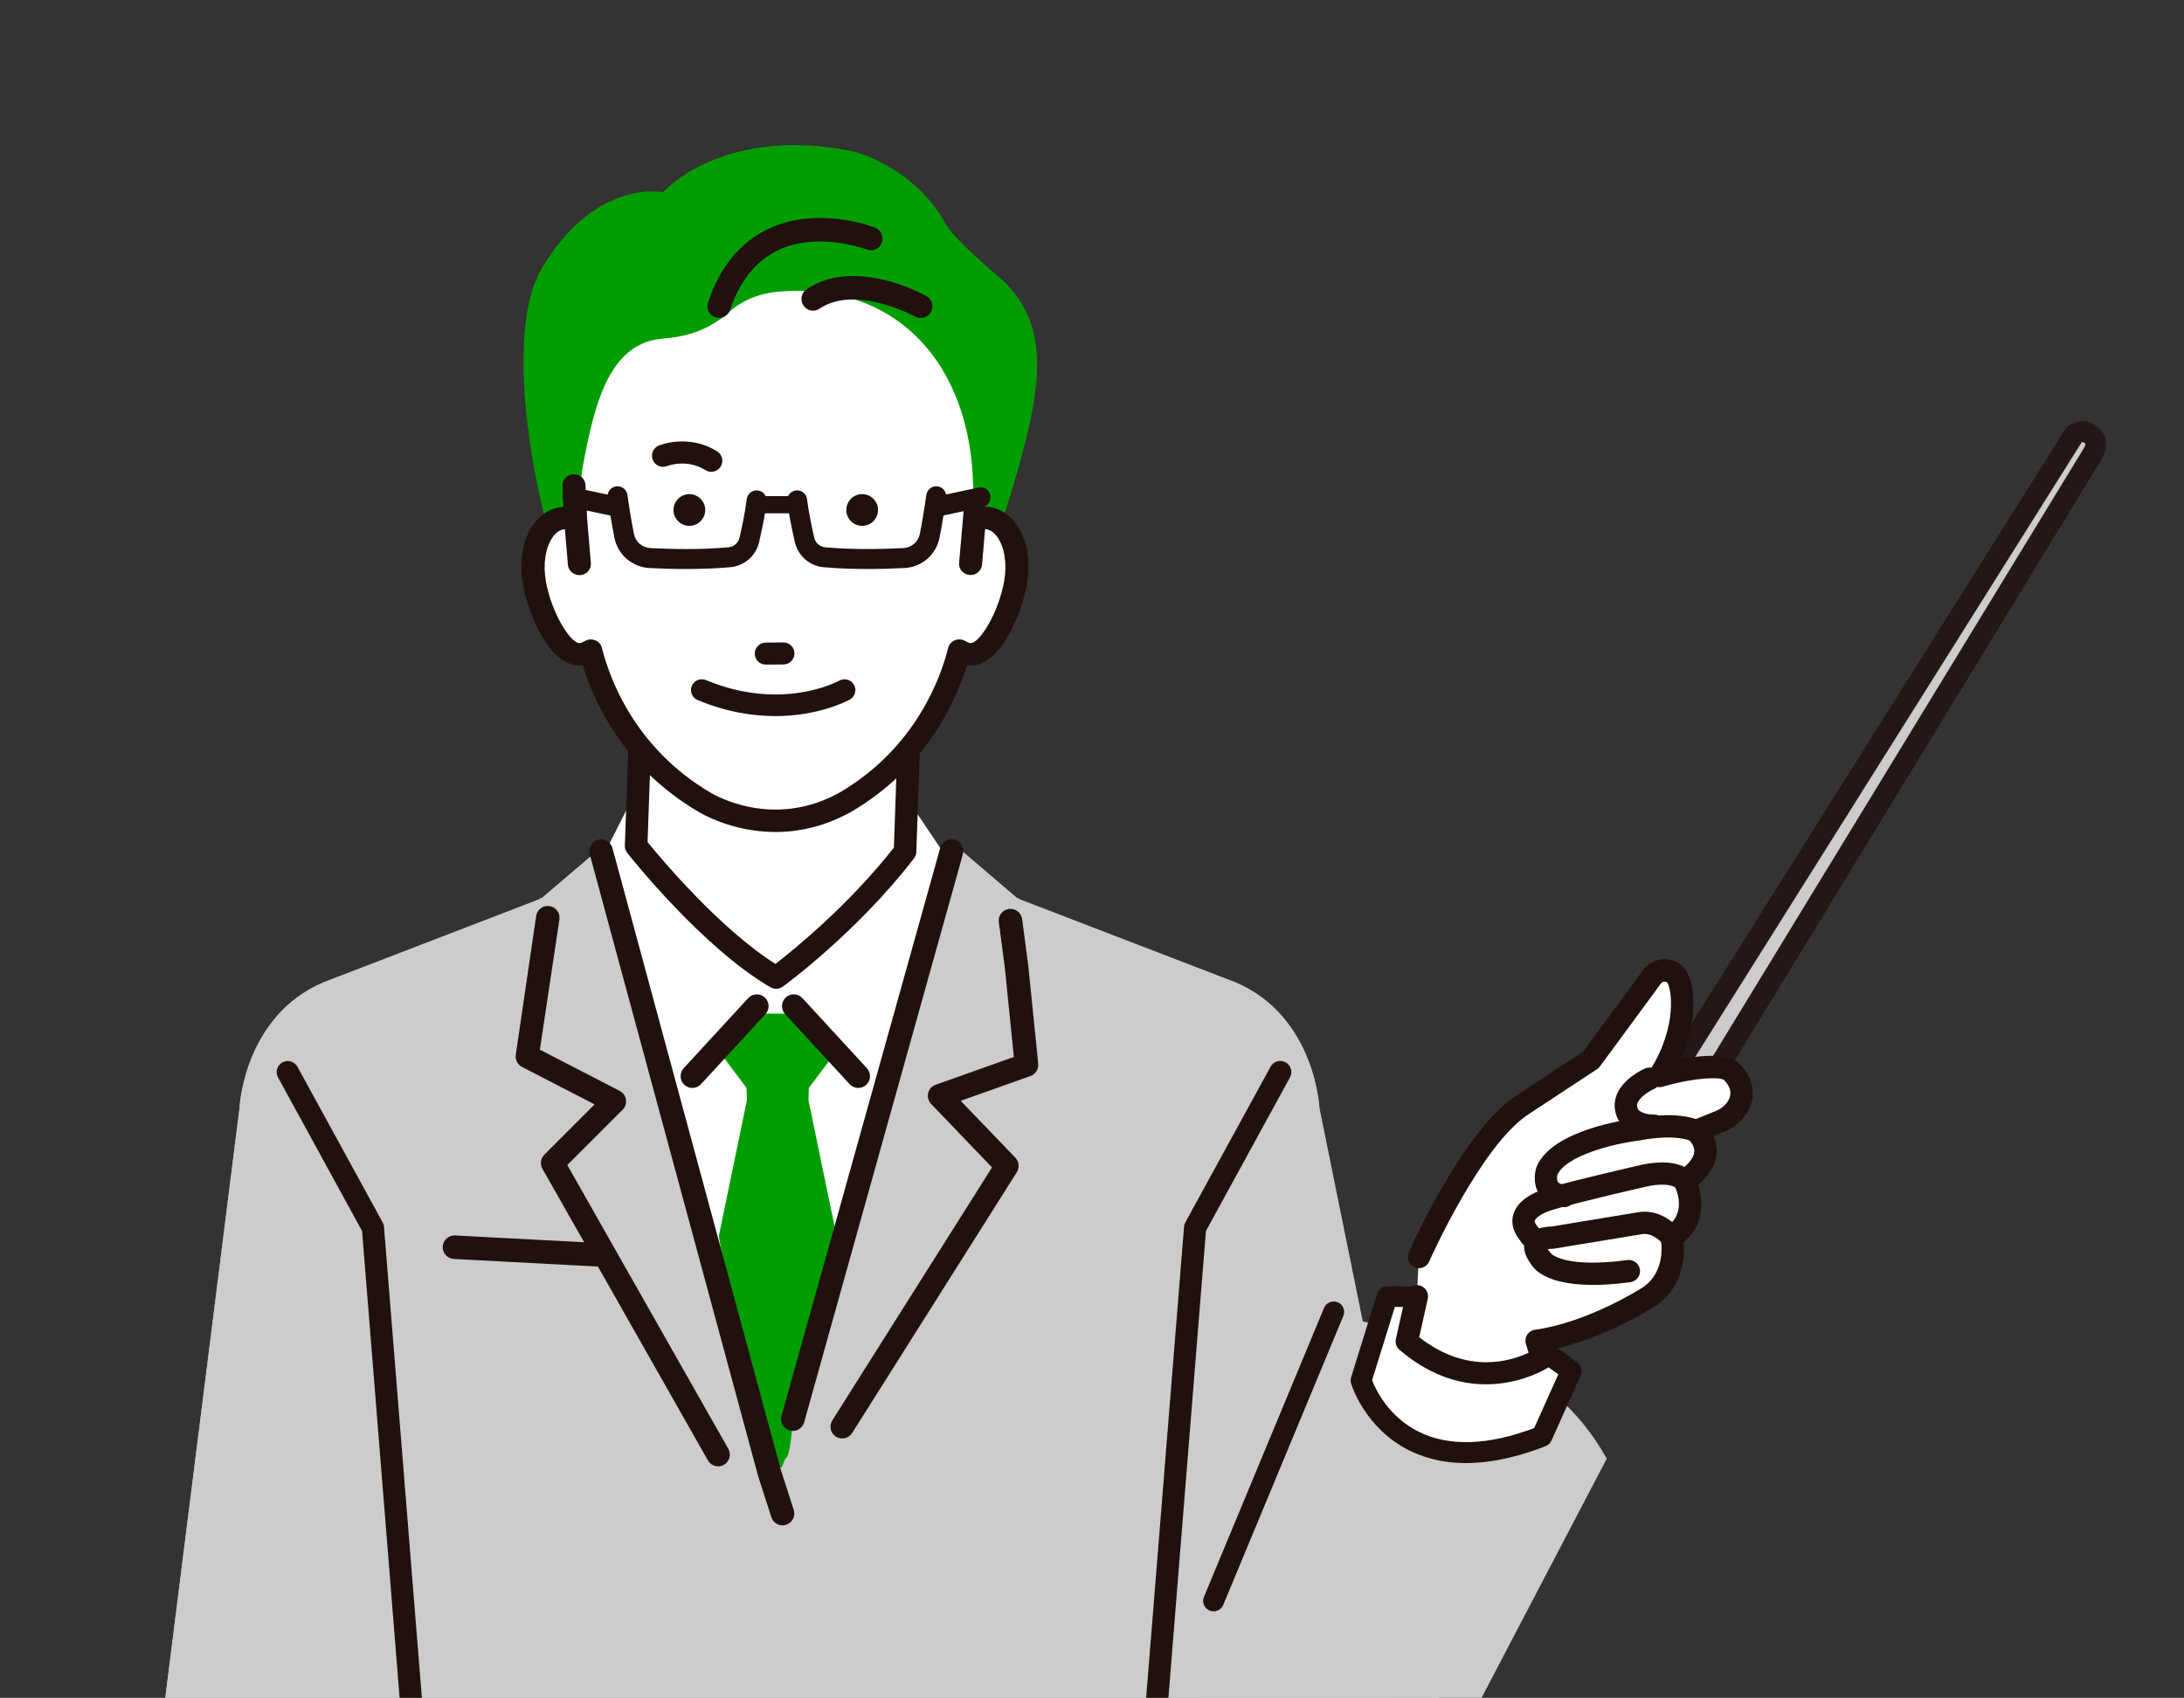 <?xml version="1.0" encoding="UTF-8"?><svg id="_レイヤー_2" xmlns="http://www.w3.org/2000/svg" xmlns:xlink="http://www.w3.org/1999/xlink" viewBox="0 0 449.01 349.11"><rect x="0" y="0" width="449.01" height="349.11" fill="#333333" stroke="none"/><defs><style>.cls-1{fill:#231815;}.cls-1,.cls-2,.cls-3,.cls-4,.cls-5,.cls-6,.cls-7,.cls-8{stroke-width:0px;}.cls-9{clip-path:url(#clippath);}.cls-2{fill:none;}.cls-3{fill:#009d00;}.cls-4{fill:#23acb0;}.cls-5{fill:#9fa0a0;}.cls-6{fill:#ccc;}.cls-7{fill:#fff;}.cls-8{fill:#21110d;}</style><clipPath id="clippath"><rect class="cls-2" width="449.01" height="349.11"/></clipPath></defs><g id="_オブジェ"><g class="cls-9"><path class="cls-5" d="M32.46,361.12l16.75-133.19s.82-18.95,17.29-25.94l44.61-17.16h.02s-.13-.16-.13-.16l.42-.04,12.25-10.46,36.56,3.26,36.56-3.26,12.25,10.46.42.04-.13.14h.02s44.61,17.18,44.61,17.18c16.48,6.99,17.29,25.94,17.29,25.94l16.77,133.19c0,.16,0-.05-.01,0,.02.25.02.31,0,0-.03.19-.07-.83-.02,0H32.46Z"/><path class="cls-6" d="M271.28,227.93s-.82-18.95-17.29-25.94l-44.61-17.16h-.02s.13-.16.13-.16l-.42-.04-12.25-10.46-36.56,3.26-36.56-3.26-12.25,10.46-.42.04.13.14h-.02s-44.61,17.18-44.61,17.18c-16.48,6.99-17.29,25.94-17.29,25.94l-16.77,133.19c0,.16,265.86.31,265.86,0l-27.04-133.19Z"/><polygon class="cls-7" points="161.85 166.53 186.54 164.31 193.3 174.35 160.7 301.8 124.84 174.37 128.8 166.53 161.85 166.53"/><path class="cls-7" d="M186.07,175.1l1.15-33.4h-55.29s-1.15,32.25-1.15,32.25c0,0,14.97,19.01,28.8,27.07,0,0,14.97-10.94,26.49-25.92Z"/><path class="cls-8" d="M158.41,203.02c-14.04-8.19-28.83-26.85-29.45-27.64-.34-.43-.52-.97-.5-1.52l1.15-32.25c.04-1.25,1.07-2.24,2.32-2.24h55.29c.63,0,1.23.26,1.67.71.44.45.67,1.06.65,1.69l-1.15,33.4c-.02.48-.18.95-.48,1.33-11.59,15.06-26.34,25.92-26.96,26.37-.41.3-.89.45-1.37.45-.4,0-.81-.1-1.17-.32ZM184.82,144.01h-50.65s-1.04,29.15-1.04,29.15c2.65,3.25,14.81,17.8,26.3,25.05,3.71-2.88,15.13-12.14,24.35-23.94l1.04-30.26Z"/><path class="cls-3" d="M153.56,226.22l-.08-2.51-6.27-8.36,5.76-6.92h13.83s5.76,6.92,5.76,6.92l-6.27,8.36-.08,2.51,5.78,27.93-7.07,31.51-1.92,6.15c-.03.96-.57,8.07-1.54,8.07l-.77,1.92-2.69-1.15-3.46-8.84.48,4.54-7.24-42.2,5.78-27.93Z"/><path class="cls-8" d="M176.45,223.71c.59,0,1.17-.21,1.64-.64.98-.9,1.05-2.43.14-3.42l-13.26-14.41c-.9-.98-2.43-1.05-3.42-.14-.98.9-1.05,2.43-.14,3.42l13.26,14.41c.48.52,1.13.78,1.78.78Z"/><path class="cls-8" d="M142.34,223.71c.65,0,1.3-.26,1.78-.78l13.26-14.41c.9-.98.84-2.51-.14-3.42-.98-.9-2.51-.84-3.42.14l-13.26,14.41c-.9.98-.84,2.51.14,3.42.46.43,1.05.64,1.64.64Z"/><path class="cls-8" d="M147.63,301.53c.4,0,.81-.1,1.19-.32,1.16-.66,1.57-2.13.91-3.3l-33.1-58.35,11.38-11.38c.55-.55.8-1.32.68-2.08-.12-.76-.59-1.42-1.28-1.78l-16.42-8.48,4.04-26.91c.12-1.33-.86-2.51-2.19-2.63-1.32-.13-2.51.86-2.63,2.19l-4.19,28.53c-.09.98.42,1.92,1.3,2.37l14.93,7.7-10.34,10.34c-.77.77-.93,1.96-.39,2.9l34.01,59.95c.45.79,1.26,1.23,2.11,1.23Z"/><path class="cls-8" d="M160.89,313.64c.25,0,.5-.04.74-.12,1.27-.41,1.97-1.77,1.56-3.04l-2.66-8.26-34.62-127.85c-.35-1.29-1.68-2.05-2.97-1.7-1.29.35-2.05,1.68-1.7,2.97l34.63,127.9s.02.07.03.11l2.68,8.32c.33,1.02,1.28,1.68,2.3,1.68Z"/><path class="cls-8" d="M173.15,295.78c.8,0,1.59-.4,2.05-1.13l33.85-53.62c.59-.94.47-2.16-.3-2.97l-11.24-11.71,14.34-5.09c1.05-.37,1.71-1.41,1.6-2.52l-2.07-20.4-1.23-9.25c-.12-1.33-1.29-2.31-2.62-2.2-1.33.12-2.32,1.29-2.2,2.62l1.23,9.28,1.88,18.55-16.08,5.71c-.77.27-1.36.92-1.54,1.72-.19.8.04,1.64.61,2.23l12.52,13.05-32.84,52.02c-.71,1.13-.38,2.62.75,3.34.4.25.85.37,1.29.37Z"/><path class="cls-8" d="M163,294.23c1.06,0,2.03-.7,2.33-1.77l32.63-116.81c.36-1.29-.39-2.62-1.68-2.98-1.29-.36-2.62.39-2.98,1.68l-32.63,116.81c-.36,1.29.39,2.62,1.68,2.98.22.06.44.09.65.09Z"/><path class="cls-8" d="M122.65,260.41c1.28,0,2.34-1,2.41-2.29.07-1.33-.95-2.47-2.29-2.54l-29.21-1.54c-1.33-.08-2.47.95-2.54,2.29-.07,1.33.95,2.47,2.29,2.54l29.21,1.54s.09,0,.13,0Z"/><path class="cls-8" d="M237.25,359.8c1.16,0,2.15-.88,2.27-2.06l8.41-104.62,17.28-31.59c.6-1.1.2-2.49-.91-3.09-1.11-.61-2.49-.2-3.09.91l-17.51,31.99c-.15.27-.24.57-.27.87l-8.45,105.08c-.12,1.25.79,2.37,2.04,2.49.08,0,.15.01.23.01Z"/><path class="cls-8" d="M85.12,359.8c.07,0,.15,0,.23-.01,1.25-.12,2.17-1.24,2.04-2.49l-8.45-105.08c-.03-.31-.12-.6-.27-.87l-17.51-31.99c-.61-1.1-1.99-1.51-3.09-.91-1.1.6-1.51,1.99-.91,3.09l17.28,31.59,8.41,104.62c.12,1.18,1.11,2.06,2.27,2.06Z"/><path class="cls-4" d="M205.06,110.47c.06-.2.12-.39.19-.59.13.04.26.1.41.17l-.59.42Z"/><path class="cls-3" d="M112.96,109.85c-4.58-15.71-8.37-42.72-1.8-54.25,8.58-15.04,20.03-16.9,25.16-16.07,5.2-5.38,18.36-12.69,39.13-8.39,0,0,12.58,3.03,19.1,15.14,1.11,2.05,7.72,8.13,9.78,9.78,13.87,11.1,9.38,26.8.91,53.8-1.18-.42-1.67.3-4.24,1.38,0,0-3.32-21.68-9.83-27.05h0c-10.61-16.37-21.55-26.88-42.7-17.33-5.46,4.78-11.49,7.14-11.49,7.14-10.49,10.61-13.35,11.65-16.46,28.88l-3.08,7.92c-1.18.05-3.03,0-4.74.52-.55-1.08.01-1.5.25-1.49Z"/><path class="cls-7" d="M136.63,69.58c-10.94.75-14.27,12.07-16.92,26.99l-1.36,10.39c-.95-.39-1.94-.53-2.92-.37-4.22.69-6.71,6.62-5.57,13.23,1.15,6.61,5.5,15.4,9.73,14.71.67-.11,1.28-.36,1.86-.71,1.48,5.98,6.77,21.4,23.41,31.17,0,0,13.62,8.53,28.94,0,16.65-9.77,21.94-25.2,23.42-31.17.57.35,1.19.6,1.86.71,4.23.69,8.58-8.09,9.73-14.71,1.15-6.61-1.35-12.53-5.57-13.23-.98-.16-1.96-.01-2.92.37-.13-1.26.39,1.03-.33-1.82,1.55-29.5-15.45-47.63-40.49-45.11-3.59.36-7.02,1.81-9.7,4.22-2.45,2.21-6.7,4.89-13.17,5.33Z"/><path class="cls-8" d="M109.7,107.82c1.39-1.95,3.23-3.16,5.34-3.51.27-.04.54-.07.81-.09l-.21-4.28c-.03-.61.18-1.19.59-1.64.43-.47,1.02-.75,1.66-.77,1.3-.08,2.42.93,2.48,2.2l.35,7.1.76,8.94c.05.6-.14,1.19-.53,1.66-.41.48-.99.78-1.63.83-.06,0-.13,0-.2,0-1.22,0-2.26-.93-2.36-2.12l-.62-7.3c-.11,0-.22.01-.31.02-.79.13-1.56.68-2.21,1.6-1.47,2.07-2.01,5.5-1.41,8.96,1.19,6.87,5.3,13.09,7,12.81.32-.05.65-.18.99-.39.64-.39,1.45-.47,2.15-.19.71.28,1.24.88,1.41,1.6,1.45,5.85,6.52,20.45,22.33,29.74.52.32,12.72,7.68,26.54-.03,15.77-9.26,20.84-23.86,22.29-29.71.18-.72.71-1.32,1.41-1.6.7-.28,1.51-.21,2.15.18.34.21.67.34.99.39,1.72.29,5.8-5.96,6.99-12.82.6-3.46.06-6.9-1.41-8.96-.65-.92-1.42-1.47-2.22-1.6-.1-.02-.2-.02-.31-.03l-.62,7.31c-.11,1.25-1.25,2.23-2.56,2.11-.64-.05-1.22-.35-1.63-.83-.4-.47-.59-1.06-.53-1.66l1.08-12.33,4.06.78c.43-.02.86.03,1.28.09h0c2.11.35,3.96,1.56,5.35,3.51,2.21,3.1,3,7.61,2.17,12.38-.91,5.22-5.09,16.67-11.58,16.67-.25,0-.48-.02-.73-.05-2.31,7.51-8.42,21.11-23.81,30.14-4.94,2.75-10.18,4.15-15.57,4.15-9.1,0-15.6-4.01-15.87-4.18-15.34-9-21.45-22.6-23.75-30.1-6.5.89-11.21-10.35-12.3-16.62-.83-4.77-.04-9.28,2.17-12.38Z"/><path class="cls-8" d="M161.08,136.35c1.1,0,1.98-.9,1.97-2,0-1.1-.9-1.98-2-1.97l-3.63.03c-1.1,0-1.98.9-1.97,2,0,1.1.9,1.98,2,1.97l3.63-.03Z"/><path class="cls-8" d="M156.58,136.49c-.27-.11-.52-.27-.73-.48-.43-.42-.67-.99-.68-1.59,0-.6.23-1.17.65-1.61.42-.43.99-.67,1.6-.68l3.63-.03c.6,0,1.17.23,1.61.65.43.42.67.99.67,1.59,0,.6-.23,1.17-.65,1.61-.42.43-.99.67-1.6.68h0l-3.63.03c-.31,0-.6-.06-.88-.17ZM161.71,132.79c-.21-.08-.43-.13-.66-.13l-3.63.03c-.46,0-.88.18-1.2.51-.32.33-.49.76-.49,1.21,0,.46.18.88.51,1.2.33.32.76.49,1.21.49l3.63-.03c.46,0,.88-.18,1.2-.51.32-.33.49-.76.49-1.21s-.18-.88-.51-1.2c-.16-.16-.35-.28-.55-.36ZM161.08,136.35h0s0,0,0,0Z"/><path class="cls-8" d="M146.06,97.01c.81.06,1.63-.32,2.1-1.06.67-1.07.35-2.47-.72-3.14-5.85-3.66-11.74-1.3-11.99-1.2-1.16.48-1.72,1.81-1.24,2.98.48,1.16,1.8,1.71,2.96,1.24.2-.08,4.05-1.54,7.85.84.33.2.68.32,1.04.34Z"/><path class="cls-8" d="M147.83,65.01c-.22,0-.44-.04-.66-.11-1.05-.37-1.62-1.54-1.26-2.61,2.43-7.21,6.54-12.23,12.23-14.91,10.01-4.73,21.17-.42,21.64-.23,1.04.41,1.55,1.6,1.15,2.66-.4,1.06-1.57,1.58-2.61,1.17h0c-.1-.04-10.07-3.86-18.5.14-4.64,2.2-8.03,6.41-10.09,12.51-.29.85-1.07,1.39-1.91,1.39Z"/><path class="cls-8" d="M147.83,65.37c-.26,0-.52-.05-.78-.13-1.24-.43-1.9-1.81-1.48-3.07,2.46-7.31,6.64-12.39,12.42-15.12,10.16-4.8,21.45-.43,21.93-.24,1.22.48,1.83,1.89,1.36,3.13-.23.61-.68,1.08-1.27,1.34-.58.25-1.22.27-1.81.03-.1-.04-9.94-3.79-18.21.13-4.54,2.16-7.88,6.29-9.9,12.29-.33.98-1.24,1.64-2.25,1.64ZM168.62,45.53c-3.24,0-6.85.54-10.32,2.18-5.59,2.64-9.64,7.59-12.04,14.7-.3.88.17,1.85,1.03,2.15.85.3,1.81-.19,2.1-1.05,2.09-6.19,5.55-10.47,10.27-12.72,8.58-4.07,18.69-.19,18.79-.15.41.16.85.15,1.25-.02.41-.18.73-.51.89-.94.33-.87-.09-1.85-.94-2.19-.3-.12-5.04-1.95-11.03-1.95Z"/><path class="cls-8" d="M166.82,63.49c-.54-.09-1.04-.39-1.37-.89-.61-.94-.35-2.22.58-2.85,9.76-6.58,23.66,1.1,24.25,1.43.97.55,1.32,1.8.78,2.79-.54.99-1.77,1.35-2.75.81h0c-.12-.07-12.35-6.8-20.06-1.6-.44.3-.95.4-1.43.32Z"/><path class="cls-8" d="M166.77,63.85c-.66-.1-1.25-.49-1.61-1.05-.72-1.11-.41-2.61.68-3.34,9.93-6.69,24.03,1.08,24.63,1.41,1.15.64,1.56,2.12.92,3.28-.31.57-.82.98-1.44,1.16-.61.18-1.25.1-1.8-.21-.12-.07-12.2-6.66-19.68-1.62-.5.34-1.1.47-1.69.38ZM179.26,57.78c-4.22-.67-8.99-.44-13.02,2.27-.77.52-.98,1.57-.48,2.35.48.74,1.56.96,2.29.47,7.85-5.29,20.32,1.52,20.44,1.59.38.21.82.27,1.25.15.43-.12.79-.41,1.01-.81.45-.82.16-1.85-.64-2.3-.33-.19-5.07-2.79-10.85-3.71Z"/><path class="cls-8" d="M177.28,108.13c-1.8.01-3.28-1.44-3.29-3.24-.01-1.8,1.44-3.27,3.24-3.29,1.8-.01,3.27,1.44,3.29,3.24.01,1.8-1.43,3.28-3.24,3.29Z"/><path class="cls-8" d="M141.75,108.13c-1.8.01-3.27-1.44-3.29-3.24-.01-1.8,1.44-3.27,3.24-3.29,1.8-.01,3.27,1.44,3.29,3.24.01,1.8-1.44,3.28-3.24,3.29Z"/><path class="cls-8" d="M115.68,101.83c.24-1.11,1.33-1.81,2.44-1.58l6.82,1.46c.14-.86.82-1.57,1.73-1.7,1.12-.16,2.16.63,2.32,1.75,0,.04.63,4.5,1.34,8.03.33,1.63,1.72,2.83,3.38,2.91,4.17.22,10.33.36,16.06-.16,1.11-.1,2.02-.9,2.27-1.98.5-2.17,1.16-5.3,1.48-7.92.14-1.13,1.16-1.92,2.29-1.79.73.09,1.32.55,1.61,1.17h4.6c.29-.62.88-1.08,1.61-1.17,1.13-.14,2.15.66,2.29,1.79.32,2.62.98,5.75,1.48,7.92.25,1.08,1.16,1.88,2.27,1.98,5.73.52,11.9.37,16.06.16,1.66-.09,3.05-1.28,3.38-2.91.71-3.53,1.33-7.99,1.34-8.03.16-1.12,1.19-1.91,2.32-1.75.9.13,1.57.82,1.73,1.67l6.67-1.43c1.11-.24,2.2.47,2.44,1.58.24,1.11-.47,2.2-1.58,2.44l-8.06,1.72c-.23,1.43-.52,3.09-.82,4.61-.7,3.47-3.65,6.02-7.19,6.2-4.3.22-10.68.37-16.65-.17-.68-.06-1.33-.22-1.93-.47-1.97-.81-3.47-2.52-3.97-4.68-.37-1.64-.84-3.8-1.2-5.93h-4.95c-.36,2.13-.82,4.3-1.2,5.93-.49,2.16-2,3.87-3.97,4.68-.6.25-1.25.41-1.93.47-5.97.54-12.35.39-16.65.17-3.53-.18-6.49-2.73-7.19-6.2-.3-1.51-.59-3.16-.82-4.58l-8.22-1.75c-1.11-.24-1.82-1.33-1.58-2.44Z"/><path class="cls-8" d="M159.37,147.25c9.06,0,14.97-3.2,15.34-3.4,1.08-.6,1.46-1.95.87-3.03-.6-1.07-1.95-1.46-3.02-.87-.5.27-11.93,6.35-27.42-.11-1.14-.47-2.44.06-2.91,1.2-.47,1.14.06,2.44,1.2,2.91,5.92,2.47,11.34,3.29,15.95,3.29Z"/><path class="cls-6" d="M426.39,89.43l-109.41,174.02,6.84,4.28,106.43-174.45c.21-.35.38-.71.5-1.08.8-2.54-2.34-4.49-4.36-2.77h0Z"/><path class="cls-1" d="M322.68,269.55l-6.84-4.28c-.48-.3-.83-.78-.95-1.34-.13-.56-.03-1.14.28-1.62l109.41-174.02c.12-.18.26-.35.42-.49,1.67-1.42,4.03-1.56,5.87-.34,1.79,1.19,2.57,3.35,1.93,5.38-.17.55-.42,1.08-.71,1.56l-106.43,174.45c-.3.49-.78.84-1.34.97-.04,0-.08.02-.11.02-.52.09-1.07,0-1.52-.29ZM427.97,90.95l-108.02,171.82,3.17,1.99,105.31-172.61c.12-.19.21-.39.27-.6.03-.09.1-.31-.21-.52-.1-.07-.26-.14-.45-.11-.03,0-.05.01-.08.02Z"/><path class="cls-6" d="M274.19,269.77c12.78,5.56,41.39,3.66,56.14,30.17l-32.02,61.18h-55.66s31.54-91.35,31.54-91.35Z"/><path class="cls-7" d="M317,295.35l6.03-13.44s-20.52-16.45-37.85-15.27l-5.35,17.21s6.96,23.29,37.17,11.49Z"/><path class="cls-8" d="M289.91,298.33c-9.26-4.52-12.03-13.48-12.14-13.86-.12-.41-.12-.84,0-1.25l5.35-17.21c.26-.85,1.02-1.44,1.91-1.51,17.97-1.22,38.48,15.05,39.34,15.74.76.61,1.02,1.66.62,2.55l-6.03,13.44c-.23.51-.65.92-1.18,1.12-3.47,1.36-6.78,2.32-9.92,2.88-6.82,1.23-12.83.6-17.95-1.91ZM320.37,282.59c-4.54-3.35-20.03-13.98-33.6-13.86l-4.68,15.08c.7,1.82,3.35,7.55,9.71,10.65,6.18,3.02,14.12,2.75,23.61-.81l4.97-11.07Z"/><path class="cls-7" d="M291.29,266.56l.41-8.08s10.69-24.26,21.2-31.24l14.16-9.31,12.79-17.4c1.1-1.08,2.8-1.3,4.11-.48,2.37,1.5,3.46,11.32-2.79,21.21,0,0,12.87-3.76,15.13-.53,0,0,3.67,3.64.36,7.64-.83,1.01-1.94,1.75-3.16,2.24l-4.88,1.97s5.77,4.69-2.3,10.25c0,0,3.83,7.34-2.65,11.54,0,0,1.79,8.31-5.11,12.54,0,0-11.23,7.21-22.66,8.8l1.11,3.55s-13.38,8.97-27.8-3.42l2.08-9.28Z"/><path class="cls-8" d="M287.72,277.57c-.64-.55-.93-1.41-.74-2.24l2.08-9.28c.28-1.24,1.5-2.01,2.74-1.74,1.24.28,2.01,1.5,1.74,2.74l-1.77,7.9c9.96,7.84,19.04,4.85,22.5,3.19l-.55-1.76c-.2-.64-.11-1.34.25-1.91.36-.57.96-.96,1.62-1.04,10.77-1.5,21.63-8.39,21.78-8.48,5.39-3.3,4.12-9.83,4.07-10.1-.2-.93.2-1.89.99-2.41,4.54-2.94,2.14-8,1.86-8.55-.54-1.03-.22-2.29.73-2.95,2.1-1.44,3.24-2.88,3.31-4.15.07-1.37-1.15-2.43-1.15-2.43h0c-.63-.51-.94-1.32-.82-2.12.12-.8.66-1.48,1.41-1.78l4.88-1.97c.93-.38,1.71-.92,2.25-1.58,1.79-2.16.28-4.04-.21-4.55-.1-.1-.14-.14-.21-.26-.87-.72-6.11-.55-12.66,1.36-.92.26-1.9-.06-2.47-.82-.57-.76-.62-1.8-.11-2.6,5.67-8.98,4.45-16.94,3.46-18.08-.34-.19-.79-.14-1.12.12l-12.65,17.21c-.16.22-.36.41-.59.56l-14.15,9.31c-9.83,6.52-20.27,30.01-20.37,30.25-.51,1.16-1.86,1.68-3.02,1.17-1.16-.51-1.68-1.86-1.17-3.02.45-1.01,11.09-24.96,22.04-32.23l13.81-9.09,12.55-17.07c.07-.1.15-.19.24-.28,1.88-1.85,4.74-2.17,6.94-.79,1.21.76,2.07,2.22,2.55,4.34.78,3.46.54,9.18-2.14,15.36,4.86-.96,10.32-1.28,12.45,1.43,1.77,1.85,3.97,6.26.38,10.6-1.03,1.24-2.43,2.25-4.06,2.91l-2.15.87c.44.92.75,2.05.7,3.35-.09,2.37-1.37,4.61-3.8,6.65,1.06,3.3,1.25,8.29-2.98,11.82.24,2.97-.02,9.56-6.32,13.42-.44.28-10.15,6.45-20.93,8.68l.33,1.05c.3.97-.07,2.02-.91,2.59-.07.05-3.33,2.17-8.36,3.08-5.78,1.04-13.89.48-22.2-6.67Z"/><path class="cls-8" d="M340.15,233.77c-4.79.06-6.84-2.56-7.06-2.86-.03-.04-.06-.09-.09-.14-1.05-1.69-1.32-3.49-.77-5.23,1.14-3.65,5.51-5.63,6.01-5.84,1.16-.5,2.5.03,3.01,1.19.5,1.16-.03,2.51-1.18,3.02-.95.42-3.05,1.7-3.45,3.01-.09.28-.14.68.23,1.32.17.16,1.15.98,3.27.95,1.27-.02,2.31,1,2.32,2.26.01,1.14-.8,2.09-1.88,2.29-.12.02-.25.03-.38.04ZM334.94,229.56h0s0,0,0,0Z"/><path class="cls-8" d="M321.97,248.19c.96-.17,1.74-.96,1.87-1.98.15-1.26-.74-2.4-2-2.55-.46-.06-1.28-.21-1.56-.64-.26-.4-.17-1.14-.07-1.5,1.76-3.81,11.14-6.3,16.69-6.99.05,0,.1-.01.15-.02,7.46-1.41,10.42.06,10.45.07,1.08.65,2.46.29,3.12-.8.65-1.08.27-2.51-.81-3.16-.41-.25-4.18-2.31-13.1-.71-.14.03-.29.05-.44.08-2.09.26-17.16,2.4-20.32,9.84-.02.05-.04.1-.06.15-.11.31-.99,3.07.5,5.46.67,1.07,2.07,2.43,4.9,2.77.23.03.46.02.68-.02Z"/><path class="cls-8" d="M315.95,257.17c-1.78-.14-2.95-1.21-3.51-2.22-1.69-2.09-1.67-3.95-1.34-5.15.88-3.19,4.61-4.67,5.58-5,.57-.24,2.42-.92,12.98-3.45,4.28-1.03,7.97-1.87,8.02-1.88,7.82-1.6,10.19,1.53,10.58,2.18.66,1.08.32,2.49-.76,3.15-1.02.62-2.33.35-3.03-.59-.18-.15-1.56-1.13-5.82-.26,0,0-3.67.84-7.92,1.86-9.73,2.33-11.86,3.04-12.32,3.24-.05.02-.12.05-.18.07-1.14.39-2.54,1.29-2.71,1.91-.06.23.16.68.58,1.17.11.13.21.27.29.42,1.22.14,2.12,1.22,2.02,2.46-.08,1.06-.88,1.9-1.88,2.08-.19.03-.39.05-.59.03ZM316.5,252.82s-.03-.08-.05-.11c.02.04.03.07.05.11ZM344.36,244.03h0s0,0,0,0Z"/><path class="cls-8" d="M335.19,263.65c-15.5,2.06-19.46-2.13-20.36-3.61-1.51-2-1.87-3.8-1.07-5.36,1.15-2.25,4.13-2.46,5.17-2.47l18.14-2.99s.08-.01.12-.02c4.96-.56,8.17,3.6,8.3,3.78.76,1,.56,2.43-.44,3.19-1,.77-2.43.58-3.21-.41-.02-.02-1.78-2.24-4.09-2.01l-18.28,3.01c-.15.02-.3.03-.45.03-.22,0-.54.02-.82.07.09.14.2.31.36.5.17.21.19.17.24.34.49.49,3.65,3.01,15.78,1.4,1.26-.17,2.41.72,2.58,1.97.16,1.22-.67,2.34-1.86,2.56-.04,0-.07.01-.11.02Z"/><path class="cls-8" d="M249.89,331.3c.69-.13,1.31-.59,1.6-1.29l24.69-59.42c.46-1.09-.06-2.35-1.16-2.81-1.09-.45-2.35.06-2.81,1.16l-24.69,59.42c-.46,1.09.06,2.35,1.16,2.81.4.16.81.2,1.2.13Z"/></g></g></svg>